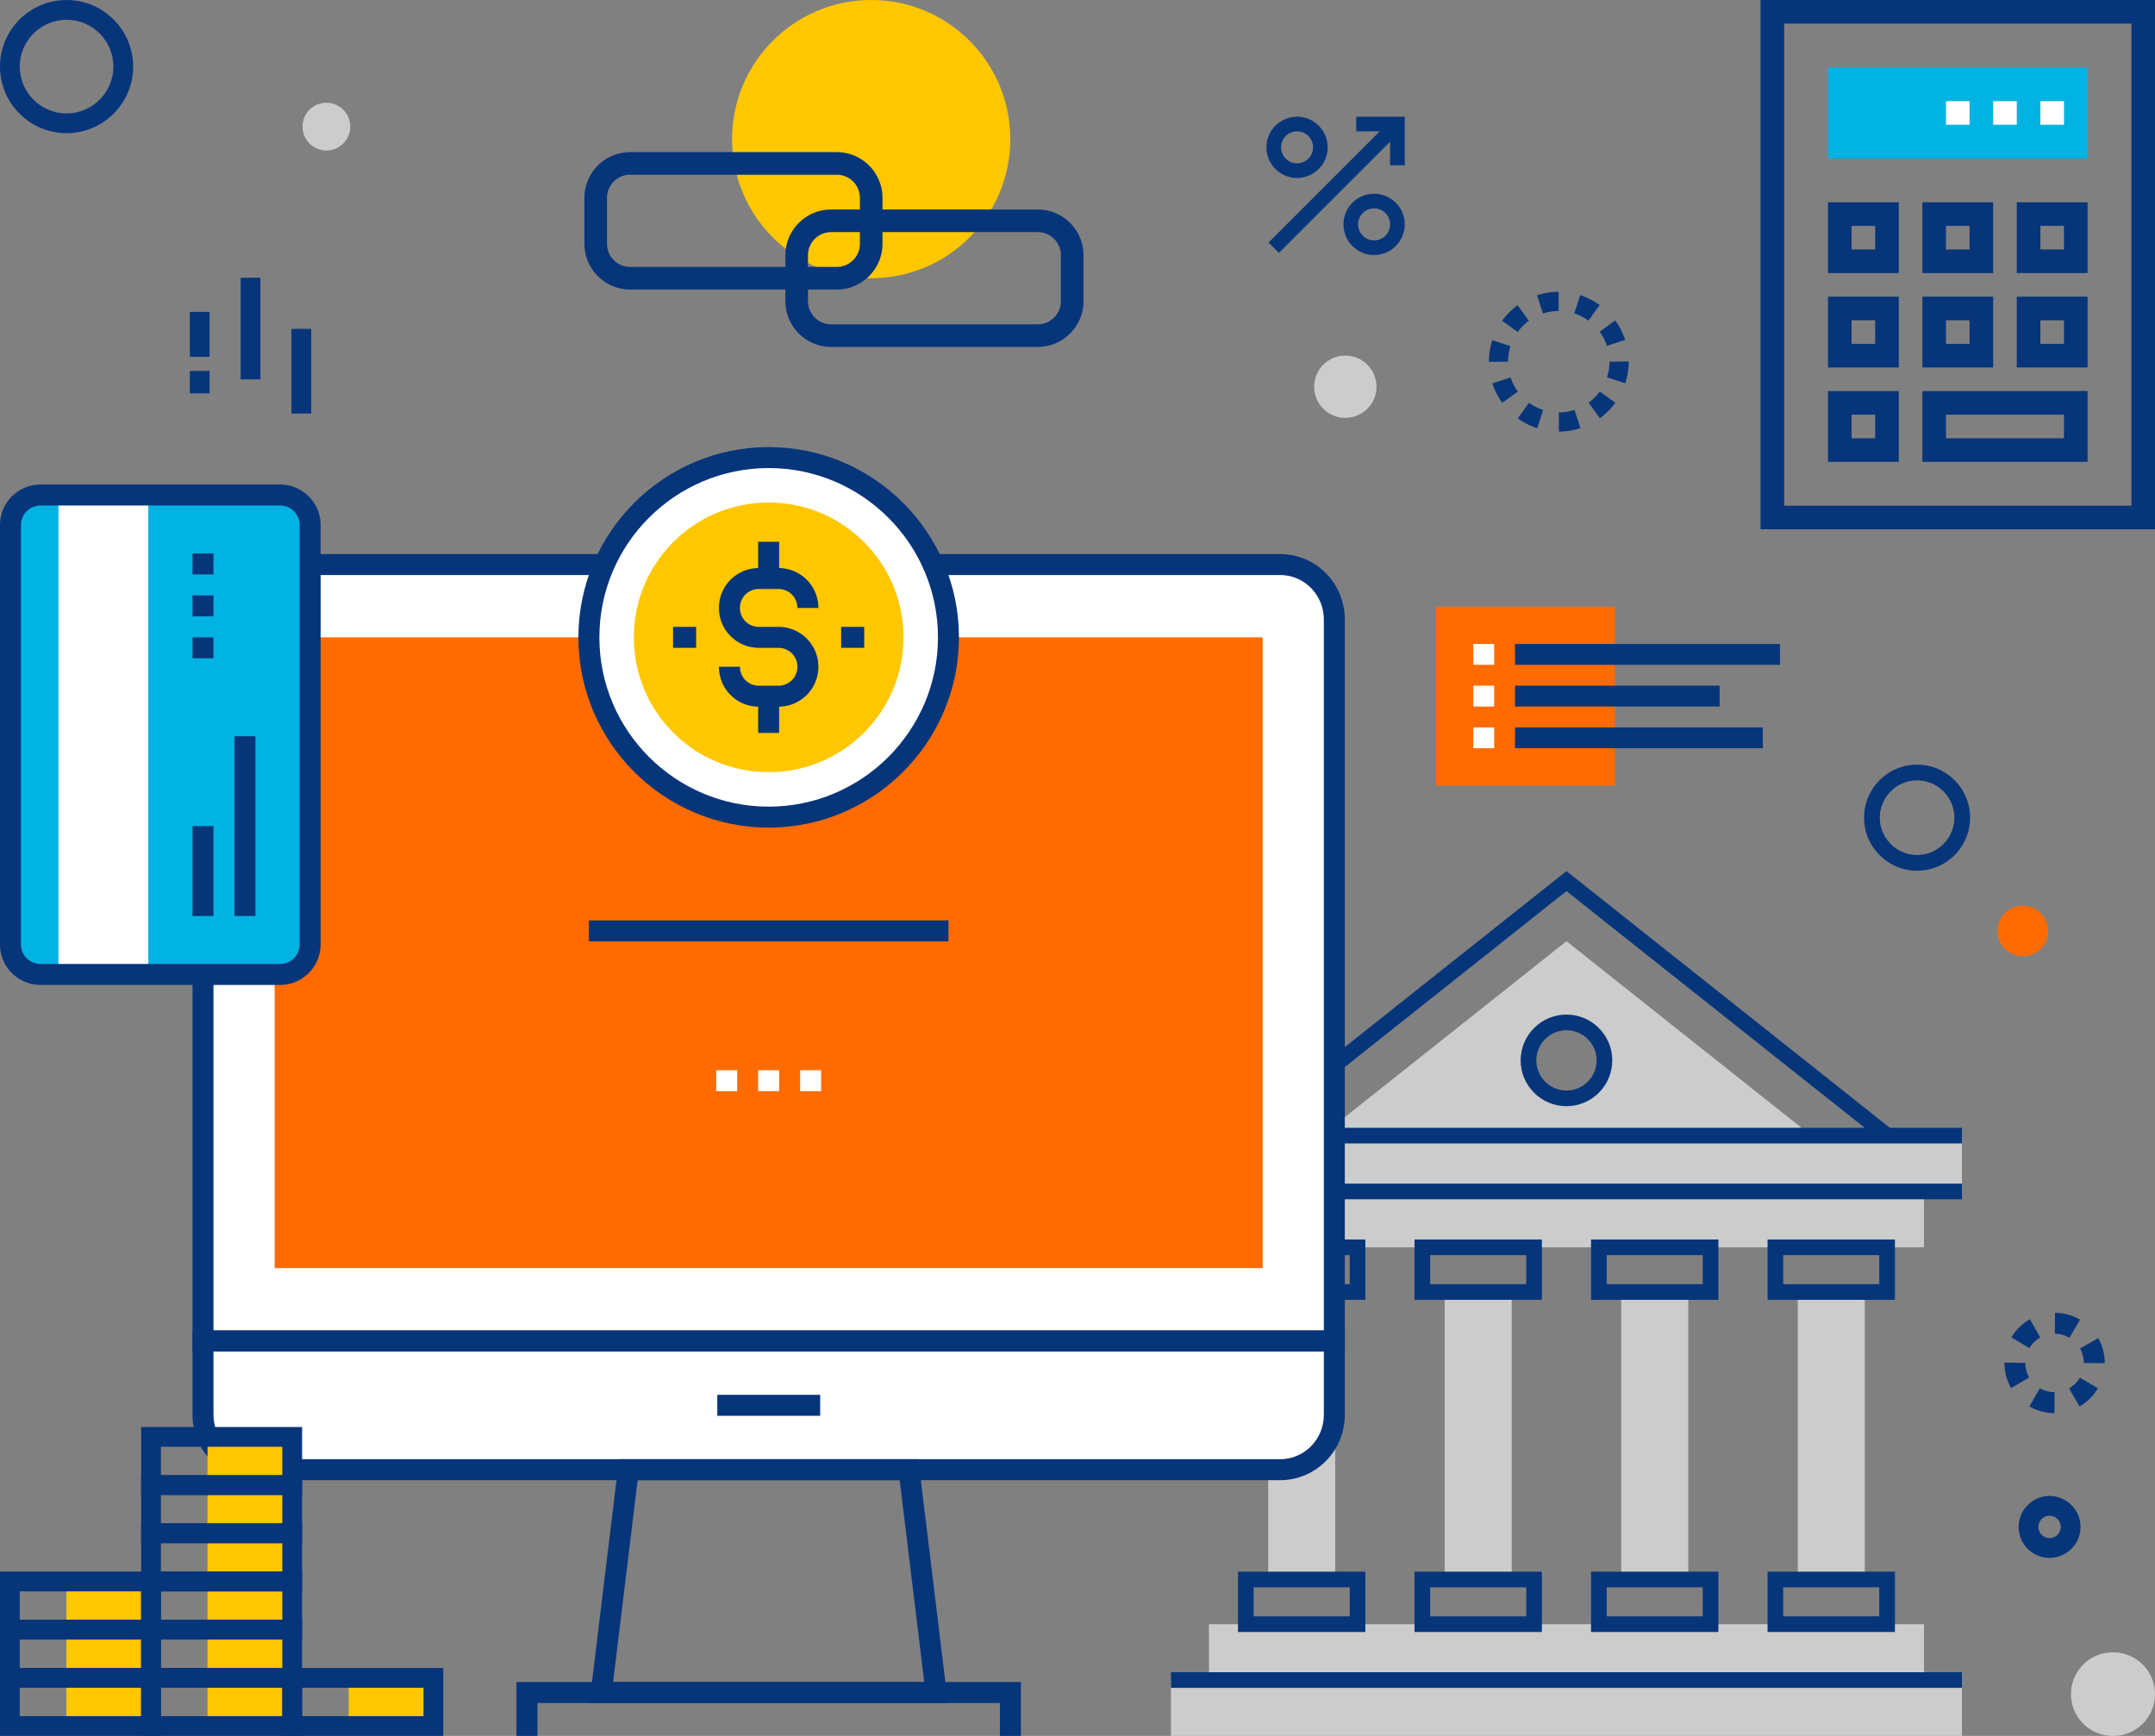 <svg id="b" data-name="Layer 2" xmlns="http://www.w3.org/2000/svg" viewBox="0 0 360 290"><rect x="0" y="0" width="360" height="290" fill="#808080" stroke="none"/><g id="c" data-name="Layer 1"><path d="M260.411 72.099l-.002-3.205a8.47 8.47 0 002.615-.415l.993 3.047c-1.162.379-2.375.57-3.605.572zm-3.607-.565a11.632 11.632 0 01-3.255-1.656l1.883-2.593a8.447 8.447 0 002.359 1.2l-.987 3.049zm10.465-1.67l-1.887-2.59a8.468 8.468 0 001.872-1.874l2.593 1.883a11.693 11.693 0 01-2.579 2.581zm-16.303-2.562a11.64 11.64 0 01-1.666-3.249l3.046-.996a8.407 8.407 0 001.208 2.355l-2.588 1.89zm20.54-3.273l-3.047-.991c.273-.84.411-1.72.411-2.615l3.205-.04v.04c0 1.232-.191 2.445-.569 3.605zm-22.78-3.586v-.02c0-1.223.189-2.429.561-3.584l3.051.984a8.457 8.457 0 00-.407 2.6l-3.205.02zm19.721-2.668a8.421 8.421 0 00-1.212-2.353l2.584-1.894a11.598 11.598 0 011.671 3.246l-3.044 1.002zm-14.912-2.312l-2.595-1.88a11.672 11.672 0 012.574-2.586l1.892 2.587a8.508 8.508 0 00-1.871 1.879zm11.819-1.908a8.386 8.386 0 00-2.362-1.196l.98-3.051c1.165.374 2.262.929 3.259 1.649l-1.878 2.599zm-7.594-1.18l-.998-3.046a11.63 11.63 0 013.605-.578l.007 3.205a8.437 8.437 0 00-2.614.419z" fill="#06357a"/><path fill="#ccc" d="M201.96 271.336h119.447v9.332H201.96z"/><path fill="#ccc" d="M195.614 280.667h132.138V290H195.614z"/><path fill="#06357a" d="M195.614 279.361h132.138v2.613H195.614z"/><path fill="#ccc" d="M201.96 199.045h119.447v9.332H201.96zM195.614 189.713h132.138v9.332H195.614z"/><path fill="#06357a" d="M195.614 197.739h132.138v2.613H195.614z"/><path d="M261.683 157.239l-40.912 32.475h81.825l-40.913-32.475zm0 26.254a6.346 6.346 0 110-12.693 6.346 6.346 0 010 12.693zM211.851 215.842h11.198v48.028h-11.198z" fill="#ccc"/><path d="M228.089 217.149h-21.276v-10.078h21.276v10.078zm-18.664-2.613h16.051v-4.853h-16.051v4.853zM228.089 272.642h-21.276v-10.078h21.276v10.078zm-18.664-2.613h16.051v-4.853h-16.051v4.853z" fill="#06357a"/><path fill="#ccc" d="M241.34 215.842h11.198v48.028H241.34z"/><path d="M257.577 217.149h-21.276v-10.078h21.276v10.078zm-18.664-2.613h16.051v-4.853h-16.051v4.853zM257.577 272.642h-21.276v-10.078h21.276v10.078zm-18.664-2.613h16.051v-4.853h-16.051v4.853z" fill="#06357a"/><path fill="#ccc" d="M270.828 215.842h11.198v48.028h-11.198z"/><path d="M287.065 217.149h-21.276v-10.078h21.276v10.078zm-18.664-2.613h16.051v-4.853h-16.051v4.853zM287.065 272.642h-21.276v-10.078h21.276v10.078zm-18.664-2.613h16.051v-4.853h-16.051v4.853z" fill="#06357a"/><g><path fill="#ccc" d="M300.317 215.842h11.198v48.028h-11.198z"/><path d="M316.554 217.149h-21.276v-10.078h21.276v10.078zm-18.664-2.613h16.051v-4.853H297.89v4.853zM316.554 272.642h-21.276v-10.078h21.276v10.078zm-18.664-2.613h16.051v-4.853H297.89v4.853z" fill="#06357a"/></g><path fill="#06357a" d="M314.435 190.737l-52.752-41.873-52.752 41.873-1.624-2.047 54.376-43.162 54.376 43.162-1.624 2.047z"/><path fill="#06357a" d="M195.614 188.407h132.138v2.613H195.614zM261.683 184.799c-4.22 0-7.652-3.432-7.652-7.652s3.432-7.652 7.652-7.652 7.652 3.432 7.652 7.652-3.432 7.652-7.652 7.652zm0-12.691c-2.778 0-5.039 2.261-5.039 5.039s2.261 5.039 5.039 5.039 5.039-2.261 5.039-5.039-2.261-5.039-5.039-5.039z"/><g><path d="M220.271 97.016a9.019 9.019 0 00-6.441-2.702H42.991a8.963 8.963 0 00-6.42 2.702 9.25 9.25 0 00-2.657 6.519v132.778a9.23 9.23 0 002.657 6.51 8.976 8.976 0 006.42 2.705H213.83a9.036 9.036 0 006.441-2.705c1.768-1.801 2.634-4.157 2.634-6.51V103.535c0-2.359-.866-4.713-2.634-6.519z" fill="#fff"/><g fill="#06357a"><path d="M224.656 225.769H32.161V103.535c0-2.927 1.122-5.678 3.161-7.748a10.678 10.678 0 017.669-3.225H213.83c2.907 0 5.637 1.145 7.688 3.224 2.026 2.069 3.138 4.819 3.138 7.749v122.234zm-188.991-3.504h185.487v-118.73c0-2.008-.758-3.888-2.134-5.293a7.238 7.238 0 00-5.188-2.176H42.991c-1.954 0-3.79.773-5.171 2.178a7.49 7.49 0 00-2.155 5.291v118.73z"/><path d="M213.83 247.28H42.991c-2.897 0-5.62-1.147-7.669-3.228a10.944 10.944 0 01-3.161-7.739v-14.047h192.495v14.047c0 2.93-1.114 5.677-3.135 7.737-2.06 2.084-4.79 3.23-7.691 3.23zM35.665 225.769v10.543c0 1.999.765 3.874 2.152 5.279a7.213 7.213 0 005.174 2.184H213.83a7.257 7.257 0 005.194-2.184c1.371-1.397 2.128-3.273 2.128-5.279v-10.543H35.665z"/><path d="M158.354 284.509h-59.89l4.954-40.733h49.983l4.953 40.733zm-55.934-3.504h51.978l-4.1-33.725h-43.777l-4.101 33.725zM119.827 233.021h17.185v3.504h-17.185z"/><path d="M170.541 290h-3.504v-5.491H89.781V290h-3.504v-8.995h84.264V290z"/></g><path fill="#ff6b00" d="M45.881 106.476h165.057v105.375H45.881z"/><path fill="#06357a" d="M98.375 153.762h60.068v3.504H98.375z"/><g fill="#fff"><path d="M119.649 178.79h3.504v3.504h-3.504zM126.657 178.79h3.504v3.504h-3.504zM133.665 178.79h3.504v3.504h-3.504z"/></g><circle cx="128.409" cy="106.476" r="30.034" fill="#fff"/><circle cx="128.409" cy="106.476" r="22.525" fill="#ffc700"/><path d="M128.409 138.262c-17.527 0-31.786-14.259-31.786-31.786s14.259-31.786 31.786-31.786 31.786 14.259 31.786 31.786-14.259 31.786-31.786 31.786zm0-60.068c-15.595 0-28.282 12.687-28.282 28.282s12.687 28.282 28.282 28.282 28.282-12.687 28.282-28.282-12.687-28.282-28.282-28.282z" fill="#06357a"/><g fill="#06357a"><path d="M130.044 118.062h-3.285a6.65 6.65 0 01-4.702-1.941 6.675 6.675 0 01-1.954-4.736h3.504c0 .852.329 1.654.927 2.255a3.196 3.196 0 002.225.917h3.285c.839 0 1.64-.331 2.254-.934a3.169 3.169 0 00.913-2.239 3.12 3.12 0 00-.923-2.228 3.2 3.2 0 00-2.249-.93h-3.281a6.63 6.63 0 01-4.704-1.95 6.626 6.626 0 01-1.951-4.709 6.65 6.65 0 011.946-4.727 6.753 6.753 0 014.709-1.948h3.285c1.757 0 3.428.686 4.704 1.932a6.662 6.662 0 011.967 4.744h-3.504c0-.852-.33-1.653-.928-2.254a3.209 3.209 0 00-2.24-.918h-3.285c-.824 0-1.64.338-2.239.929a3.16 3.16 0 00-.913 2.243c0 .841.328 1.634.924 2.231a3.15 3.15 0 002.228.925h3.281a6.68 6.68 0 014.713 1.944c1.268 1.261 1.962 2.934 1.962 4.718s-.692 3.46-1.948 4.725c-1.29 1.264-2.962 1.951-4.724 1.951z"/><path d="M126.651 90.508h3.504v6.137h-3.504zM126.651 116.31h3.504v6.134h-3.504zM140.515 104.724h3.856v3.504h-3.856zM112.434 104.724h3.856v3.504h-3.856z"/></g><rect x="1.752" y="82.699" width="50.056" height="80.09" rx="5.006" ry="5.006" fill="#00b3e3"/><path fill="#fff" d="M9.762 82.699h15.017v80.09H9.762z"/><path d="M46.803 164.541H6.758A6.766 6.766 0 010 157.783V87.705a6.766 6.766 0 016.758-6.758h40.045a6.766 6.766 0 016.758 6.758v70.079a6.766 6.766 0 01-6.758 6.758zM6.758 84.451a3.258 3.258 0 00-3.254 3.254v70.079a3.258 3.258 0 003.254 3.254h40.045a3.258 3.258 0 003.254-3.254V87.705a3.258 3.258 0 00-3.254-3.254H6.758z" fill="#06357a"/><g fill="#06357a"><path d="M32.161 138.011h3.504v15.017h-3.504zM39.169 122.995h3.504v30.034h-3.504z"/></g><g fill="#06357a"><path d="M32.161 92.46h3.504v3.504h-3.504zM32.161 99.468h3.504v3.504h-3.504zM32.161 106.476h3.504v3.504h-3.504z"/></g></g><g fill="#06357a"><path d="M31.712 52.106h3.301v7.5h-3.301zM31.712 61.965h3.301v3.751h-3.301zM40.201 46.401h3.301V63.38h-3.301zM48.691 54.936h3.301v14.149h-3.301z"/></g><path d="M229.947 64.607c0 2.876-2.33 5.206-5.206 5.206s-5.206-2.33-5.206-5.206 2.33-5.206 5.206-5.206 5.206 2.33 5.206 5.206z" fill="#ccc"/><path d="M11.119 22.252C4.988 22.252 0 17.258 0 11.12S4.988 0 11.119 0s11.126 4.988 11.126 11.12-4.991 11.131-11.126 11.131zm0-18.95c-4.311 0-7.818 3.508-7.818 7.819s3.507 7.83 7.818 7.83 7.824-3.512 7.824-7.83-3.51-7.819-7.824-7.819z" fill="#06357a"/><path d="M360 283.024c0 3.86-3.123 6.976-6.975 6.976a6.978 6.978 0 110-13.955 6.976 6.976 0 016.975 6.979zM58.513 21.153a3.988 3.988 0 11-7.976.004 3.988 3.988 0 017.976-.004z" fill="#ccc"/><path d="M342.385 260.254c-2.846 0-5.162-2.316-5.162-5.163s2.316-5.173 5.162-5.173 5.17 2.32 5.17 5.173-2.319 5.163-5.17 5.163zm0-7.035c-1.026 0-1.861.84-1.861 1.872a1.864 1.864 0 003.729 0 1.872 1.872 0 00-1.868-1.872z" fill="#06357a"/><g><path fill="#ffc700" d="M11.084 264.199h14.149v24.15H11.084zM34.666 240.048h14.149v48.302H34.666zM58.248 280.299h14.149v8.05H58.248z"/><g fill="#06357a"><path d="M50.466 290H23.582v-11.352h26.884V290zm-23.582-3.301h20.281v-4.749H26.884v4.749z"/><path d="M50.466 281.95H23.582v-11.353h26.884v11.353zm-23.582-3.301h20.281v-4.75H26.884v4.75z"/><path d="M50.466 273.899H23.582v-11.351h26.884v11.351zm-23.582-3.301h20.281v-4.748H26.884v4.748z"/><path d="M50.466 265.85H23.582v-11.352h26.884v11.352zm-23.582-3.301h20.281v-4.75H26.884v4.75z"/><path d="M50.466 257.799H23.582v-11.352h26.884v11.352zm-23.582-3.301h20.281v-4.749H26.884v4.749z"/><path d="M50.466 249.748H23.582v-11.352h26.884v11.352zm-23.582-3.301h20.281v-4.749H26.884v4.749z"/></g><g fill="#06357a"><path d="M26.884 290H0v-11.352h26.884V290zm-23.582-3.301h20.28v-4.749H3.301v4.749z"/><path d="M26.884 281.95H0v-11.353h26.884v11.353zm-23.582-3.301h20.28v-4.75H3.301v4.75z"/><path d="M26.884 273.899H0v-11.351h26.884v11.351zm-23.582-3.301h20.28v-4.748H3.301v4.748z"/></g><path d="M74.048 290H47.164v-11.352h26.884V290zm-23.582-3.301h20.281v-4.749H50.466v4.749z" fill="#06357a"/></g><g fill="#06357a"><path transform="rotate(-44.999 223.112 31.052)" d="M208.502 29.829h29.223v2.444h-29.223z"/><path d="M229.547 42.605c-2.823 0-5.119-2.297-5.119-5.121s2.296-5.117 5.119-5.117 5.121 2.295 5.121 5.117-2.297 5.121-5.121 5.121zm0-7.794c-1.475 0-2.674 1.199-2.674 2.673s1.199 2.677 2.674 2.677 2.677-1.2 2.677-2.677-1.2-2.673-2.677-2.673zM216.679 29.734c-2.823 0-5.12-2.297-5.12-5.12s2.297-5.117 5.12-5.117 5.117 2.295 5.117 5.117-2.296 5.12-5.117 5.12zm0-7.792c-1.475 0-2.675 1.199-2.675 2.672s1.201 2.675 2.675 2.675 2.673-1.2 2.673-2.675-1.199-2.672-2.673-2.672zM234.668 27.607h-2.445v-5.666h-5.667v-2.444h8.112v8.11z"/></g><g><path d="M360 88.423h-65.895V0H360v88.423zm-61.952-3.942h58.01V3.942h-58.01V84.48z" fill="#06357a"/><path fill="#00b3e3" d="M305.369 11.264h43.367V26.47h-43.367z"/><g fill="#06357a"><path d="M317.197 45.619H305.37V33.792h11.827v11.827zm-7.885-3.942h3.942v-3.942h-3.942v3.942zM332.966 45.619h-11.827V33.792h11.827v11.827zm-7.885-3.942h3.942v-3.942h-3.942v3.942zM348.736 45.619h-11.827V33.792h11.827v11.827zm-7.885-3.942h3.942v-3.942h-3.942v3.942zM317.197 61.389H305.37V49.562h11.827v11.827zm-7.885-3.942h3.942v-3.942h-3.942v3.942zM332.966 61.389h-11.827V49.562h11.827v11.827zm-7.885-3.942h3.942v-3.942h-3.942v3.942zM348.736 61.389h-11.827V49.562h11.827v11.827zm-7.885-3.942h3.942v-3.942h-3.942v3.942zM317.197 77.159H305.37V65.332h11.827v11.827zm-7.885-3.942h3.942v-3.942h-3.942v3.942zM348.736 77.159h-27.597V65.332h27.597v11.827zm-23.654-3.942h19.712v-3.942h-19.712v3.942z"/></g><g fill="#fff"><path d="M340.851 16.896h3.942v3.942h-3.942zM332.966 16.896h3.942v3.942h-3.942zM325.081 16.896h3.942v3.942h-3.942z"/></g></g><g><path d="M168.776 23.239c0 12.836-10.405 23.24-23.238 23.24s-23.24-10.404-23.24-23.24S132.7 0 145.538 0s23.238 10.404 23.238 23.239z" fill="#ffc700"/><path d="M173.363 57.954h-34.519c-4.213 0-7.64-3.427-7.64-7.639v-7.672c0-4.214 3.427-7.641 7.64-7.641h34.519c4.213 0 7.64 3.427 7.64 7.641v7.672c0 4.212-3.427 7.639-7.64 7.639zm-34.519-19.178a3.87 3.87 0 00-3.866 3.867v7.672a3.87 3.87 0 003.866 3.865h34.519a3.87 3.87 0 003.866-3.865v-7.672a3.87 3.87 0 00-3.866-3.867h-34.519z" fill="#06357a"/><path d="M139.785 48.367h-34.52c-4.212 0-7.638-3.427-7.638-7.64v-7.672c0-4.213 3.426-7.64 7.638-7.64h34.52c4.213 0 7.64 3.427 7.64 7.64v7.672c0 4.213-3.427 7.64-7.64 7.64zm-34.52-19.178a3.869 3.869 0 00-3.864 3.866v7.672a3.869 3.869 0 003.864 3.866h34.52a3.87 3.87 0 003.866-3.866v-7.672a3.87 3.87 0 00-3.866-3.866h-34.52z" fill="#06357a"/></g><g><path fill="#ff6b00" d="M239.898 101.358h29.867v29.867h-29.867z"/><path fill="#fff" d="M246.12 114.549h3.484v3.484h-3.484z"/><path fill="#06357a" d="M253.089 114.549h34.181v3.484h-34.181z"/><path fill="#fff" d="M246.12 107.58h3.484v3.484h-3.484z"/><path fill="#06357a" d="M253.089 107.58h44.261v3.484h-44.261z"/><g><path fill="#fff" d="M246.12 121.518h3.484v3.484h-3.484z"/><path fill="#06357a" d="M253.089 121.518h41.399v3.484h-41.399z"/></g></g><g><path d="M339.02 234.945l1.758-3.027a4.886 4.886 0 002.434.658l-.012 3.5a8.412 8.412 0 01-4.18-1.131zm6.628-3.012a4.938 4.938 0 001.795-1.779l3.019 1.77a8.445 8.445 0 01-3.072 3.045l-1.742-3.035zm-10.804-4.237v-.079l3.5.079c0 .856.225 1.697.65 2.434l-3.029 1.752a8.379 8.379 0 01-1.121-4.186zm13.264 0c0-.846-.221-1.679-.637-2.409l3.039-1.734a8.37 8.37 0 011.098 4.144v.038l-3.5-.038zm-12.095-4.271a8.395 8.395 0 013.091-3.027l1.723 3.046a4.923 4.923 0 00-1.804 1.767l-3.01-1.785zm7.257-.611l.029-3.5a8.38 8.38 0 014.176 1.158l-1.779 3.014a4.868 4.868 0 00-2.426-.672zM311.402 136.597c0-4.881 3.973-8.852 8.857-8.852s8.851 3.971 8.851 8.852c0 4.886-3.971 8.861-8.851 8.861s-8.857-3.975-8.857-8.861zm2.628 0c0 3.437 2.794 6.233 6.229 6.233s6.223-2.796 6.223-6.233c0-3.432-2.792-6.224-6.223-6.224s-6.229 2.792-6.229 6.224z" fill="#06357a"/><path d="M333.688 155.405a4.229 4.229 0 108.455.003 4.229 4.229 0 00-8.454-.003z" fill="#ff6b00"/></g></g></svg>